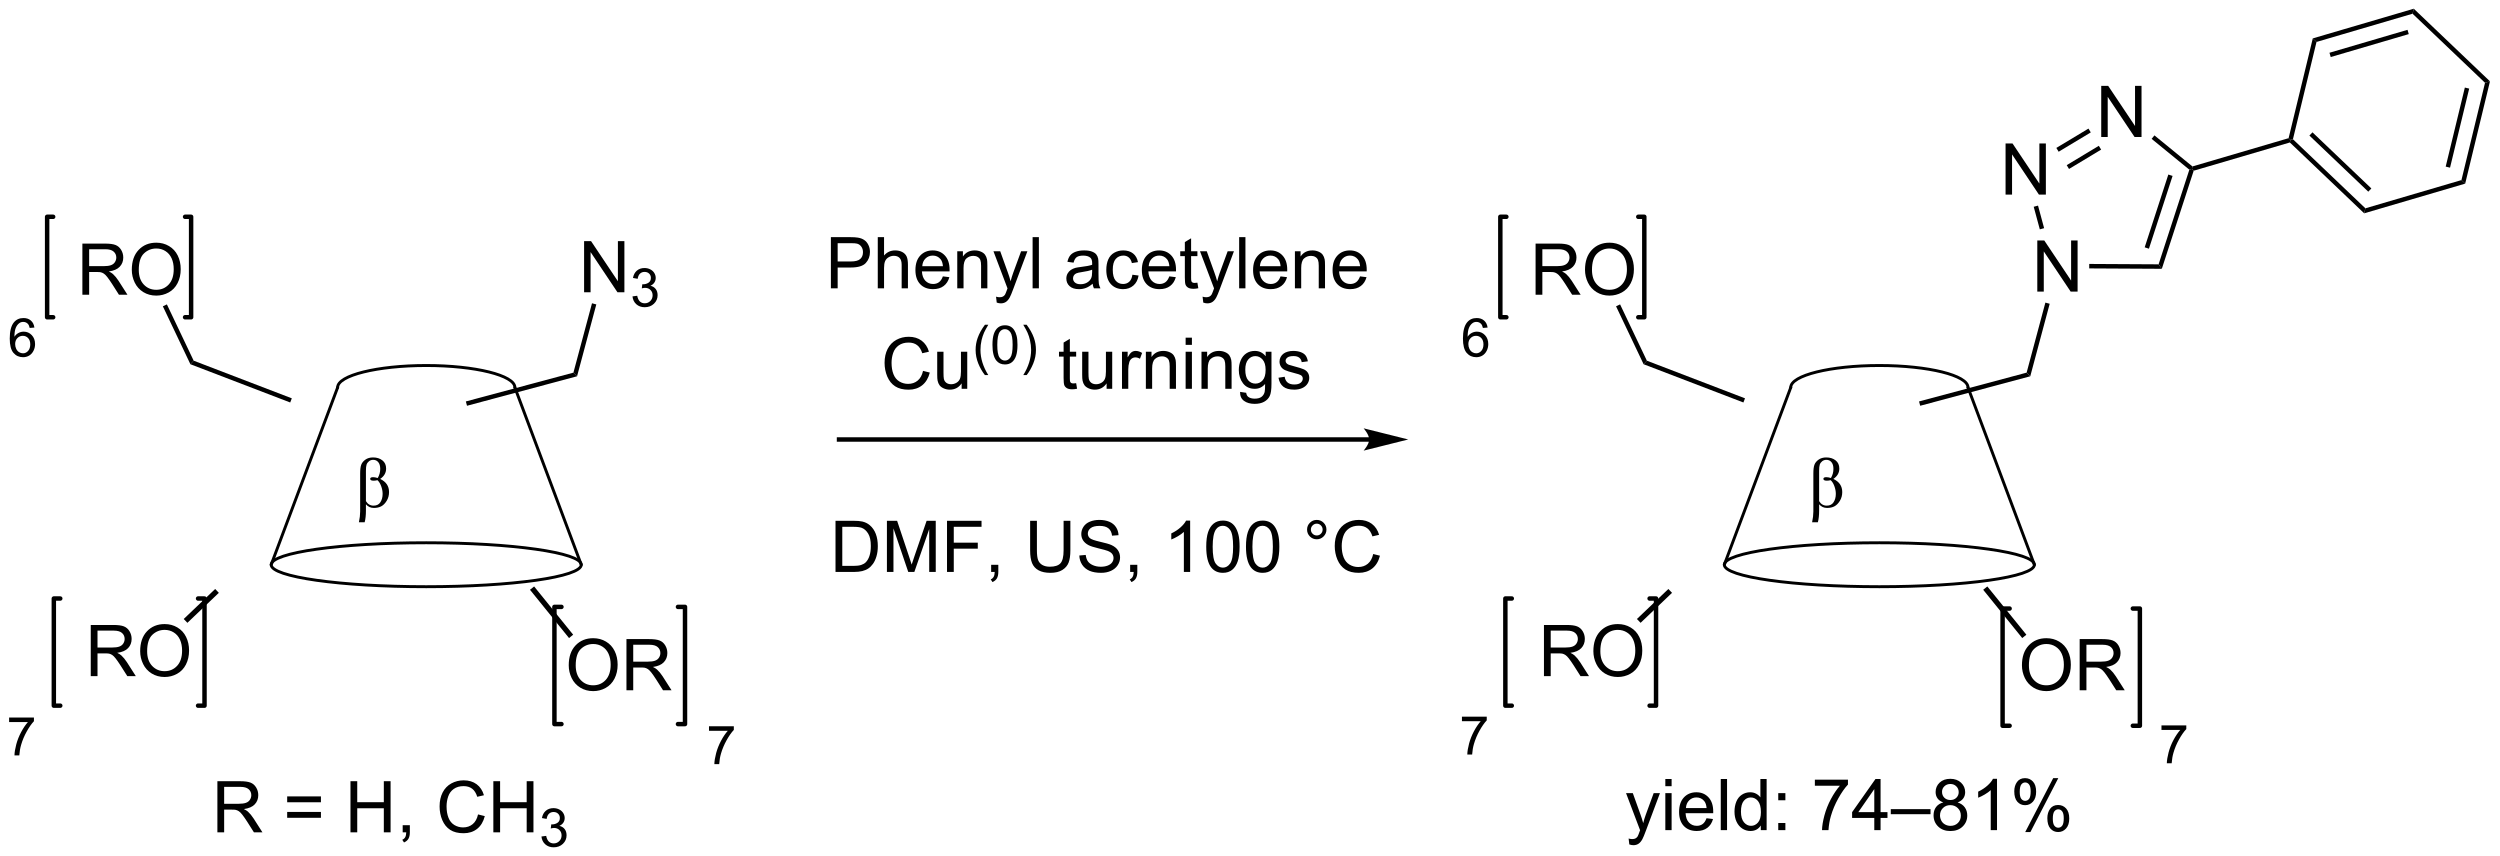 <?xml version="1.0" encoding="UTF-8"?>
<!DOCTYPE svg PUBLIC '-//W3C//DTD SVG 1.0//EN'
          'http://www.w3.org/TR/2001/REC-SVG-20010904/DTD/svg10.dtd'>
<svg stroke-dasharray="none" shape-rendering="auto" xmlns="http://www.w3.org/2000/svg" font-family="'Dialog'" text-rendering="auto" width="768" fill-opacity="1" color-interpolation="auto" color-rendering="auto" preserveAspectRatio="xMidYMid meet" font-size="12px" viewBox="0 0 768 263" fill="black" xmlns:xlink="http://www.w3.org/1999/xlink" stroke="black" image-rendering="auto" stroke-miterlimit="10" stroke-linecap="square" stroke-linejoin="miter" font-style="normal" stroke-width="1" height="263" stroke-dashoffset="0" font-weight="normal" stroke-opacity="1"
><!--Generated by the Batik Graphics2D SVG Generator--><defs id="genericDefs"
  /><g
  ><defs id="defs1"
    ><clipPath clipPathUnits="userSpaceOnUse" id="clipPath1"
      ><path d="M0.939 0.65 L288.774 0.65 L288.774 99.255 L0.939 99.255 L0.939 0.65 Z"
      /></clipPath
      ><clipPath clipPathUnits="userSpaceOnUse" id="clipPath2"
      ><path d="M122.117 161.657 L122.117 257.52 L401.948 257.52 L401.948 161.657 Z"
      /></clipPath
      ><clipPath clipPathUnits="userSpaceOnUse" id="clipPath3"
      ><path d="M17658.092 20022.684 L31945.578 19815.619 L31341.137 -21890.785 L17053.652 -21683.719 Z"
      /></clipPath
      ><clipPath clipPathUnits="userSpaceOnUse" id="clipPath4"
      ><path d="M23968.789 16192.51 L27871.213 16192.51 L27871.213 10784.306 L23968.789 10784.306 L23968.789 16192.51 Z"
      /></clipPath
      ><clipPath clipPathUnits="userSpaceOnUse" id="clipPath5"
      ><path d="M122.113 161.653 L122.113 257.515 L401.945 257.515 L401.945 161.653 Z"
      /></clipPath
      ><clipPath clipPathUnits="userSpaceOnUse" id="clipPath6"
      ><path d="M18009.625 44278.461 L32297.111 44071.395 L31692.67 2364.992 L17405.185 2572.057 Z"
      /></clipPath
      ><clipPath clipPathUnits="userSpaceOnUse" id="clipPath7"
      ><path d="M23968.789 16192.51 L27871.213 16192.511 L27871.213 10784.305 L23968.789 10784.305 L23968.789 16192.51 Z"
      /></clipPath
    ></defs
    ><g transform="scale(2.667,2.667) translate(-0.939,-0.65) matrix(1.029,0,0,1.029,-124.67,-165.63)"
    ><path d="M215.078 193.867 L215.078 188.14 L217.24 188.14 Q217.81 188.14 218.11 188.195 Q218.532 188.265 218.815 188.463 Q219.102 188.659 219.276 189.015 Q219.451 189.37 219.451 189.797 Q219.451 190.526 218.985 191.034 Q218.521 191.539 217.305 191.539 L215.836 191.539 L215.836 193.867 L215.078 193.867 ZM215.836 190.862 L217.318 190.862 Q218.052 190.862 218.36 190.588 Q218.67 190.315 218.67 189.82 Q218.67 189.461 218.487 189.206 Q218.305 188.948 218.008 188.867 Q217.818 188.815 217.302 188.815 L215.836 188.815 L215.836 190.862 ZM220.326 193.867 L220.326 188.14 L221.029 188.14 L221.029 190.195 Q221.521 189.625 222.271 189.625 Q222.732 189.625 223.071 189.807 Q223.412 189.987 223.558 190.307 Q223.703 190.627 223.703 191.237 L223.703 193.867 L223 193.867 L223 191.237 Q223 190.711 222.771 190.471 Q222.545 190.229 222.125 190.229 Q221.813 190.229 221.537 190.393 Q221.263 190.554 221.146 190.833 Q221.029 191.109 221.029 191.596 L221.029 193.867 L220.326 193.867 ZM227.614 192.531 L228.34 192.62 Q228.168 193.258 227.702 193.609 Q227.239 193.961 226.517 193.961 Q225.606 193.961 225.072 193.401 Q224.541 192.838 224.541 191.828 Q224.541 190.781 225.08 190.203 Q225.619 189.625 226.478 189.625 Q227.309 189.625 227.835 190.192 Q228.364 190.758 228.364 191.784 Q228.364 191.846 228.361 191.971 L225.267 191.971 Q225.306 192.656 225.653 193.021 Q226.002 193.383 226.52 193.383 Q226.908 193.383 227.181 193.179 Q227.455 192.976 227.614 192.531 ZM225.306 191.393 L227.621 191.393 Q227.575 190.87 227.356 190.609 Q227.02 190.203 226.486 190.203 Q226.002 190.203 225.671 190.529 Q225.34 190.851 225.306 191.393 ZM229.224 193.867 L229.224 189.719 L229.857 189.719 L229.857 190.307 Q230.313 189.625 231.177 189.625 Q231.552 189.625 231.865 189.76 Q232.18 189.893 232.336 190.112 Q232.493 190.331 232.555 190.633 Q232.594 190.828 232.594 191.315 L232.594 193.867 L231.891 193.867 L231.891 191.344 Q231.891 190.914 231.808 190.7 Q231.727 190.487 231.519 190.362 Q231.31 190.234 231.029 190.234 Q230.578 190.234 230.253 190.521 Q229.927 190.804 229.927 191.601 L229.927 193.867 L229.224 193.867 ZM233.642 195.466 L233.564 194.804 Q233.793 194.867 233.965 194.867 Q234.2 194.867 234.34 194.789 Q234.481 194.711 234.572 194.57 Q234.637 194.466 234.786 194.047 Q234.806 193.989 234.848 193.875 L233.275 189.719 L234.033 189.719 L234.895 192.12 Q235.064 192.578 235.197 193.081 Q235.317 192.596 235.486 192.135 L236.371 189.719 L237.075 189.719 L235.496 193.937 Q235.244 194.622 235.103 194.88 Q234.916 195.226 234.673 195.388 Q234.431 195.552 234.095 195.552 Q233.892 195.552 233.642 195.466 ZM237.658 193.867 L237.658 188.14 L238.361 188.14 L238.361 193.867 L237.658 193.867 ZM244.379 193.354 Q243.989 193.687 243.627 193.825 Q243.267 193.961 242.853 193.961 Q242.168 193.961 241.801 193.627 Q241.434 193.292 241.434 192.773 Q241.434 192.469 241.572 192.216 Q241.713 191.963 241.937 191.812 Q242.161 191.659 242.442 191.581 Q242.65 191.526 243.067 191.476 Q243.918 191.375 244.322 191.234 Q244.325 191.088 244.325 191.049 Q244.325 190.62 244.127 190.445 Q243.856 190.206 243.325 190.206 Q242.83 190.206 242.593 190.38 Q242.356 190.554 242.244 190.995 L241.556 190.901 Q241.65 190.461 241.864 190.19 Q242.08 189.917 242.486 189.771 Q242.892 189.625 243.426 189.625 Q243.957 189.625 244.288 189.75 Q244.621 189.875 244.778 190.065 Q244.934 190.252 244.996 190.542 Q245.033 190.721 245.033 191.19 L245.033 192.127 Q245.033 193.109 245.077 193.37 Q245.121 193.627 245.254 193.867 L244.52 193.867 Q244.411 193.648 244.379 193.354 ZM244.322 191.784 Q243.939 191.94 243.173 192.049 Q242.739 192.112 242.559 192.19 Q242.379 192.268 242.28 192.419 Q242.184 192.57 242.184 192.752 Q242.184 193.034 242.398 193.221 Q242.611 193.409 243.02 193.409 Q243.426 193.409 243.741 193.232 Q244.059 193.054 244.207 192.745 Q244.322 192.508 244.322 192.042 L244.322 191.784 ZM248.828 192.346 L249.521 192.437 Q249.407 193.151 248.94 193.557 Q248.474 193.961 247.795 193.961 Q246.943 193.961 246.425 193.404 Q245.907 192.846 245.907 191.807 Q245.907 191.135 246.128 190.633 Q246.352 190.127 246.808 189.877 Q247.263 189.625 247.797 189.625 Q248.474 189.625 248.904 189.966 Q249.334 190.307 249.453 190.937 L248.771 191.042 Q248.672 190.625 248.425 190.414 Q248.177 190.203 247.826 190.203 Q247.295 190.203 246.961 190.583 Q246.631 190.963 246.631 191.789 Q246.631 192.625 246.951 193.005 Q247.271 193.383 247.787 193.383 Q248.201 193.383 248.477 193.13 Q248.756 192.875 248.828 192.346 ZM252.961 192.531 L253.688 192.62 Q253.516 193.258 253.05 193.609 Q252.586 193.961 251.865 193.961 Q250.953 193.961 250.42 193.401 Q249.888 192.838 249.888 191.828 Q249.888 190.781 250.427 190.203 Q250.966 189.625 251.826 189.625 Q252.657 189.625 253.183 190.192 Q253.711 190.758 253.711 191.784 Q253.711 191.846 253.709 191.971 L250.615 191.971 Q250.654 192.656 251 193.021 Q251.349 193.383 251.868 193.383 Q252.256 193.383 252.529 193.179 Q252.802 192.976 252.961 192.531 ZM250.654 191.393 L252.969 191.393 Q252.922 190.87 252.703 190.609 Q252.368 190.203 251.834 190.203 Q251.349 190.203 251.019 190.529 Q250.688 190.851 250.654 191.393 ZM256.106 193.237 L256.207 193.859 Q255.911 193.922 255.676 193.922 Q255.293 193.922 255.082 193.802 Q254.871 193.679 254.786 193.482 Q254.7 193.284 254.7 192.651 L254.7 190.265 L254.184 190.265 L254.184 189.719 L254.7 189.719 L254.7 188.69 L255.4 188.268 L255.4 189.719 L256.106 189.719 L256.106 190.265 L255.4 190.265 L255.4 192.69 Q255.4 192.992 255.437 193.078 Q255.473 193.164 255.556 193.216 Q255.642 193.265 255.798 193.265 Q255.916 193.265 256.106 193.237 ZM256.763 195.466 L256.685 194.804 Q256.914 194.867 257.086 194.867 Q257.321 194.867 257.461 194.789 Q257.602 194.711 257.693 194.57 Q257.758 194.466 257.907 194.047 Q257.928 193.989 257.969 193.875 L256.396 189.719 L257.154 189.719 L258.016 192.12 Q258.185 192.578 258.318 193.081 Q258.438 192.596 258.607 192.135 L259.493 189.719 L260.196 189.719 L258.618 193.937 Q258.365 194.622 258.224 194.88 Q258.037 195.226 257.795 195.388 Q257.553 195.552 257.216 195.552 Q257.013 195.552 256.763 195.466 ZM260.779 193.867 L260.779 188.14 L261.482 188.14 L261.482 193.867 L260.779 193.867 ZM265.411 192.531 L266.137 192.62 Q265.965 193.258 265.499 193.609 Q265.036 193.961 264.314 193.961 Q263.403 193.961 262.869 193.401 Q262.338 192.838 262.338 191.828 Q262.338 190.781 262.877 190.203 Q263.416 189.625 264.275 189.625 Q265.106 189.625 265.632 190.192 Q266.161 190.758 266.161 191.784 Q266.161 191.846 266.158 191.971 L263.064 191.971 Q263.103 192.656 263.45 193.021 Q263.799 193.383 264.317 193.383 Q264.705 193.383 264.978 193.179 Q265.252 192.976 265.411 192.531 ZM263.103 191.393 L265.418 191.393 Q265.372 190.87 265.153 190.609 Q264.817 190.203 264.283 190.203 Q263.799 190.203 263.468 190.529 Q263.137 190.851 263.103 191.393 ZM267.021 193.867 L267.021 189.719 L267.654 189.719 L267.654 190.307 Q268.11 189.625 268.974 189.625 Q269.349 189.625 269.662 189.76 Q269.977 189.893 270.133 190.112 Q270.289 190.331 270.352 190.633 Q270.391 190.828 270.391 191.315 L270.391 193.867 L269.688 193.867 L269.688 191.344 Q269.688 190.914 269.604 190.7 Q269.524 190.487 269.315 190.362 Q269.107 190.234 268.826 190.234 Q268.375 190.234 268.05 190.521 Q267.724 190.804 267.724 191.601 L267.724 193.867 L267.021 193.867 ZM274.309 192.531 L275.036 192.62 Q274.864 193.258 274.397 193.609 Q273.934 193.961 273.213 193.961 Q272.301 193.961 271.767 193.401 Q271.236 192.838 271.236 191.828 Q271.236 190.781 271.775 190.203 Q272.314 189.625 273.174 189.625 Q274.004 189.625 274.53 190.192 Q275.059 190.758 275.059 191.784 Q275.059 191.846 275.056 191.971 L271.963 191.971 Q272.002 192.656 272.348 193.021 Q272.697 193.383 273.215 193.383 Q273.603 193.383 273.877 193.179 Q274.15 192.976 274.309 192.531 ZM272.002 191.393 L274.317 191.393 Q274.27 190.87 274.051 190.609 Q273.715 190.203 273.181 190.203 Q272.697 190.203 272.366 190.529 Q272.036 190.851 272.002 191.393 Z" stroke="none" clip-path="url(#clipPath2)"
    /></g
    ><g transform="scale(2.667,2.667) translate(-0.939,-0.65) matrix(1.029,0,0,1.029,-124.67,-165.63)"
    ><path d="M225.392 203.109 L226.15 203.299 Q225.913 204.234 225.293 204.726 Q224.674 205.216 223.78 205.216 Q222.853 205.216 222.273 204.838 Q221.695 204.461 221.39 203.747 Q221.088 203.031 221.088 202.211 Q221.088 201.315 221.429 200.651 Q221.773 199.984 222.403 199.638 Q223.033 199.292 223.791 199.292 Q224.65 199.292 225.236 199.729 Q225.822 200.167 226.054 200.961 L225.306 201.135 Q225.109 200.51 224.728 200.226 Q224.351 199.94 223.775 199.94 Q223.116 199.94 222.671 200.258 Q222.228 200.573 222.049 201.107 Q221.869 201.64 221.869 202.206 Q221.869 202.937 222.083 203.482 Q222.296 204.026 222.744 204.297 Q223.195 204.565 223.718 204.565 Q224.353 204.565 224.793 204.198 Q225.236 203.831 225.392 203.109 ZM229.714 205.117 L229.714 204.508 Q229.23 205.211 228.396 205.211 Q228.029 205.211 227.711 205.07 Q227.394 204.929 227.238 204.716 Q227.084 204.502 227.021 204.195 Q226.98 203.987 226.98 203.539 L226.98 200.969 L227.683 200.969 L227.683 203.268 Q227.683 203.82 227.725 204.01 Q227.792 204.289 228.006 204.448 Q228.222 204.604 228.537 204.604 Q228.855 204.604 229.131 204.442 Q229.409 204.281 229.524 204.002 Q229.638 203.721 229.638 203.19 L229.638 200.969 L230.342 200.969 L230.342 205.117 L229.714 205.117 Z" stroke="none" clip-path="url(#clipPath2)"
    /></g
    ><g transform="scale(2.667,2.667) translate(-0.939,-0.65) matrix(1.029,0,0,1.029,-124.67,-165.63)"
    ><path d="M232.32 203.581 Q231.883 203.03 231.58 202.292 Q231.279 201.551 231.279 200.76 Q231.279 200.063 231.506 199.424 Q231.769 198.684 232.32 197.948 L232.697 197.948 Q232.344 198.557 232.228 198.819 Q232.051 199.223 231.947 199.663 Q231.822 200.21 231.822 200.764 Q231.822 202.173 232.697 203.581 L232.32 203.581 ZM233.164 200.198 Q233.164 199.436 233.32 198.973 Q233.476 198.508 233.785 198.256 Q234.096 198.005 234.564 198.005 Q234.91 198.005 235.17 198.143 Q235.431 198.282 235.601 198.546 Q235.771 198.807 235.867 199.184 Q235.965 199.559 235.965 200.198 Q235.965 200.954 235.809 201.419 Q235.654 201.883 235.344 202.137 Q235.035 202.391 234.564 202.391 Q233.943 202.391 233.588 201.944 Q233.164 201.409 233.164 200.198 ZM233.705 200.198 Q233.705 201.256 233.953 201.606 Q234.201 201.956 234.564 201.956 Q234.928 201.956 235.174 201.604 Q235.422 201.252 235.422 200.198 Q235.422 199.137 235.174 198.79 Q234.928 198.44 234.559 198.44 Q234.195 198.44 233.978 198.749 Q233.705 199.141 233.705 200.198 ZM236.993 203.581 L236.614 203.581 Q237.491 202.173 237.491 200.764 Q237.491 200.214 237.364 199.671 Q237.264 199.231 237.087 198.827 Q236.972 198.563 236.614 197.948 L236.993 197.948 Q237.544 198.684 237.808 199.424 Q238.032 200.063 238.032 200.76 Q238.032 201.551 237.729 202.292 Q237.427 203.03 236.993 203.581 Z" stroke="none" clip-path="url(#clipPath2)"
    /></g
    ><g transform="scale(2.667,2.667) translate(-0.939,-0.65) matrix(1.029,0,0,1.029,-124.67,-165.63)"
    ><path d="M242.534 204.487 L242.636 205.109 Q242.339 205.172 242.104 205.172 Q241.722 205.172 241.511 205.052 Q241.3 204.929 241.214 204.732 Q241.128 204.534 241.128 203.901 L241.128 201.515 L240.612 201.515 L240.612 200.969 L241.128 200.969 L241.128 199.94 L241.828 199.518 L241.828 200.969 L242.534 200.969 L242.534 201.515 L241.828 201.515 L241.828 203.94 Q241.828 204.242 241.865 204.328 Q241.901 204.414 241.985 204.466 Q242.071 204.515 242.227 204.515 Q242.344 204.515 242.534 204.487 ZM245.942 205.117 L245.942 204.508 Q245.457 205.211 244.624 205.211 Q244.257 205.211 243.939 205.07 Q243.621 204.929 243.465 204.716 Q243.311 204.502 243.249 204.195 Q243.207 203.987 243.207 203.539 L243.207 200.969 L243.91 200.969 L243.91 203.268 Q243.91 203.82 243.952 204.01 Q244.02 204.289 244.233 204.448 Q244.449 204.604 244.764 204.604 Q245.082 204.604 245.358 204.442 Q245.637 204.281 245.751 204.002 Q245.866 203.721 245.866 203.19 L245.866 200.969 L246.569 200.969 L246.569 205.117 L245.942 205.117 ZM247.664 205.117 L247.664 200.969 L248.297 200.969 L248.297 201.596 Q248.539 201.156 248.742 201.015 Q248.948 200.875 249.196 200.875 Q249.55 200.875 249.917 201.101 L249.675 201.752 Q249.417 201.601 249.159 201.601 Q248.93 201.601 248.745 201.739 Q248.563 201.877 248.485 202.125 Q248.367 202.5 248.367 202.945 L248.367 205.117 L247.664 205.117 ZM250.336 205.117 L250.336 200.969 L250.969 200.969 L250.969 201.557 Q251.425 200.875 252.289 200.875 Q252.664 200.875 252.977 201.01 Q253.292 201.143 253.448 201.362 Q253.604 201.581 253.667 201.883 Q253.706 202.078 253.706 202.565 L253.706 205.117 L253.003 205.117 L253.003 202.594 Q253.003 202.164 252.919 201.95 Q252.839 201.737 252.63 201.612 Q252.422 201.484 252.141 201.484 Q251.69 201.484 251.365 201.771 Q251.039 202.054 251.039 202.851 L251.039 205.117 L250.336 205.117 ZM254.788 200.198 L254.788 199.39 L255.491 199.39 L255.491 200.198 L254.788 200.198 ZM254.788 205.117 L254.788 200.969 L255.491 200.969 L255.491 205.117 L254.788 205.117 ZM256.563 205.117 L256.563 200.969 L257.195 200.969 L257.195 201.557 Q257.651 200.875 258.516 200.875 Q258.891 200.875 259.203 201.01 Q259.518 201.143 259.675 201.362 Q259.831 201.581 259.893 201.883 Q259.933 202.078 259.933 202.565 L259.933 205.117 L259.229 205.117 L259.229 202.594 Q259.229 202.164 259.146 201.95 Q259.065 201.737 258.857 201.612 Q258.649 201.484 258.367 201.484 Q257.917 201.484 257.591 201.771 Q257.266 202.054 257.266 202.851 L257.266 205.117 L256.563 205.117 ZM260.882 205.461 L261.567 205.562 Q261.608 205.88 261.804 206.023 Q262.067 206.219 262.52 206.219 Q263.007 206.219 263.272 206.023 Q263.538 205.828 263.632 205.476 Q263.686 205.263 263.684 204.573 Q263.223 205.117 262.535 205.117 Q261.679 205.117 261.21 204.5 Q260.741 203.883 260.741 203.018 Q260.741 202.424 260.955 201.924 Q261.171 201.422 261.58 201.148 Q261.988 200.875 262.538 200.875 Q263.272 200.875 263.749 201.469 L263.749 200.969 L264.397 200.969 L264.397 204.554 Q264.397 205.523 264.199 205.927 Q264.004 206.333 263.574 206.567 Q263.147 206.802 262.522 206.802 Q261.78 206.802 261.322 206.466 Q260.866 206.133 260.882 205.461 ZM261.465 202.969 Q261.465 203.784 261.788 204.159 Q262.113 204.534 262.601 204.534 Q263.085 204.534 263.413 204.161 Q263.741 203.789 263.741 202.992 Q263.741 202.229 263.403 201.844 Q263.067 201.456 262.59 201.456 Q262.121 201.456 261.793 201.838 Q261.465 202.219 261.465 202.969 ZM265.18 203.877 L265.875 203.768 Q265.933 204.187 266.201 204.411 Q266.469 204.633 266.948 204.633 Q267.433 204.633 267.667 204.435 Q267.901 204.237 267.901 203.971 Q267.901 203.734 267.695 203.596 Q267.55 203.502 266.977 203.359 Q266.203 203.164 265.904 203.021 Q265.604 202.877 265.451 202.627 Q265.297 202.375 265.297 202.07 Q265.297 201.792 265.422 201.557 Q265.55 201.32 265.768 201.164 Q265.933 201.042 266.216 200.958 Q266.5 200.875 266.823 200.875 Q267.313 200.875 267.68 201.015 Q268.05 201.156 268.224 201.396 Q268.401 201.635 268.469 202.039 L267.781 202.133 Q267.735 201.812 267.508 201.633 Q267.284 201.453 266.875 201.453 Q266.391 201.453 266.183 201.614 Q265.977 201.773 265.977 201.987 Q265.977 202.125 266.063 202.234 Q266.149 202.346 266.331 202.422 Q266.438 202.461 266.953 202.601 Q267.698 202.799 267.992 202.927 Q268.289 203.054 268.456 203.297 Q268.625 203.539 268.625 203.898 Q268.625 204.25 268.42 204.56 Q268.214 204.87 267.826 205.042 Q267.44 205.211 266.953 205.211 Q266.143 205.211 265.719 204.875 Q265.297 204.539 265.18 203.877 Z" stroke="none" clip-path="url(#clipPath2)"
    /></g
    ><g transform="scale(2.667,2.667) translate(-0.939,-0.65) matrix(1.029,0,0,1.029,-124.67,-165.63)"
    ><path d="M215.596 225.617 L215.596 219.89 L217.57 219.89 Q218.237 219.89 218.588 219.971 Q219.081 220.086 219.429 220.383 Q219.882 220.765 220.107 221.362 Q220.331 221.956 220.331 222.721 Q220.331 223.375 220.177 223.88 Q220.026 224.383 219.786 224.713 Q219.549 225.042 219.265 225.232 Q218.984 225.422 218.583 225.521 Q218.182 225.617 217.664 225.617 L215.596 225.617 ZM216.354 224.94 L217.578 224.94 Q218.143 224.94 218.466 224.836 Q218.789 224.729 218.979 224.539 Q219.25 224.268 219.398 223.815 Q219.549 223.359 219.549 222.711 Q219.549 221.812 219.255 221.331 Q218.961 220.846 218.539 220.682 Q218.234 220.565 217.557 220.565 L216.354 220.565 L216.354 224.94 ZM221.35 225.617 L221.35 219.89 L222.491 219.89 L223.847 223.945 Q224.035 224.51 224.121 224.792 Q224.217 224.479 224.425 223.875 L225.795 219.89 L226.816 219.89 L226.816 225.617 L226.084 225.617 L226.084 220.823 L224.42 225.617 L223.738 225.617 L222.082 220.742 L222.082 225.617 L221.35 225.617 ZM228.077 225.617 L228.077 219.89 L231.941 219.89 L231.941 220.565 L228.834 220.565 L228.834 222.338 L231.522 222.338 L231.522 223.015 L228.834 223.015 L228.834 225.617 L228.077 225.617 ZM233.018 225.617 L233.018 224.815 L233.82 224.815 L233.82 225.617 Q233.82 226.06 233.664 226.331 Q233.507 226.601 233.166 226.75 L232.971 226.45 Q233.195 226.351 233.299 226.161 Q233.406 225.974 233.416 225.617 L233.018 225.617 ZM241.127 219.89 L241.885 219.89 L241.885 223.198 Q241.885 224.062 241.69 224.57 Q241.494 225.078 240.984 225.398 Q240.476 225.716 239.648 225.716 Q238.844 225.716 238.331 225.437 Q237.82 225.159 237.601 224.635 Q237.382 224.109 237.382 223.198 L237.382 219.89 L238.14 219.89 L238.14 223.195 Q238.14 223.94 238.278 224.294 Q238.416 224.648 238.755 224.841 Q239.094 225.031 239.581 225.031 Q240.416 225.031 240.771 224.654 Q241.127 224.273 241.127 223.195 L241.127 219.89 ZM242.889 223.776 L243.605 223.713 Q243.655 224.143 243.84 224.419 Q244.027 224.695 244.418 224.864 Q244.808 225.034 245.295 225.034 Q245.73 225.034 246.061 224.906 Q246.394 224.776 246.556 224.552 Q246.717 224.328 246.717 224.062 Q246.717 223.792 246.561 223.591 Q246.405 223.39 246.045 223.252 Q245.816 223.164 245.027 222.974 Q244.238 222.784 243.92 222.617 Q243.511 222.401 243.308 222.083 Q243.108 221.765 243.108 221.37 Q243.108 220.937 243.353 220.56 Q243.6 220.182 244.071 219.987 Q244.545 219.792 245.123 219.792 Q245.761 219.792 246.246 219.997 Q246.733 220.203 246.993 220.601 Q247.256 221 247.277 221.502 L246.55 221.557 Q246.491 221.015 246.152 220.739 Q245.816 220.461 245.155 220.461 Q244.467 220.461 244.152 220.713 Q243.84 220.963 243.84 221.32 Q243.84 221.627 244.061 221.828 Q244.28 222.026 245.204 222.237 Q246.129 222.445 246.472 222.601 Q246.972 222.831 247.209 223.185 Q247.449 223.539 247.449 224 Q247.449 224.456 247.186 224.862 Q246.925 225.265 246.433 225.492 Q245.944 225.716 245.332 225.716 Q244.553 225.716 244.027 225.489 Q243.504 225.26 243.204 224.807 Q242.905 224.351 242.889 223.776 ZM248.577 225.617 L248.577 224.815 L249.379 224.815 L249.379 225.617 Q249.379 226.06 249.222 226.331 Q249.066 226.601 248.725 226.75 L248.53 226.45 Q248.754 226.351 248.858 226.161 Q248.965 225.974 248.975 225.617 L248.577 225.617 ZM255.293 225.617 L254.59 225.617 L254.59 221.135 Q254.334 221.377 253.923 221.62 Q253.511 221.862 253.183 221.984 L253.183 221.304 Q253.772 221.026 254.212 220.633 Q254.655 220.237 254.84 219.867 L255.293 219.867 L255.293 225.617 ZM257.094 222.792 Q257.094 221.776 257.302 221.159 Q257.51 220.539 257.922 220.203 Q258.336 219.867 258.961 219.867 Q259.422 219.867 259.768 220.052 Q260.117 220.237 260.344 220.588 Q260.57 220.937 260.698 221.44 Q260.828 221.94 260.828 222.792 Q260.828 223.799 260.62 224.419 Q260.414 225.039 260 225.377 Q259.588 225.716 258.961 225.716 Q258.132 225.716 257.659 225.12 Q257.094 224.406 257.094 222.792 ZM257.815 222.792 Q257.815 224.203 258.146 224.669 Q258.476 225.135 258.961 225.135 Q259.445 225.135 259.773 224.667 Q260.104 224.198 260.104 222.792 Q260.104 221.377 259.773 220.914 Q259.445 220.448 258.953 220.448 Q258.469 220.448 258.179 220.859 Q257.815 221.383 257.815 222.792 ZM261.543 222.792 Q261.543 221.776 261.751 221.159 Q261.959 220.539 262.371 220.203 Q262.785 219.867 263.41 219.867 Q263.871 219.867 264.217 220.052 Q264.566 220.237 264.793 220.588 Q265.019 220.937 265.147 221.44 Q265.277 221.94 265.277 222.792 Q265.277 223.799 265.069 224.419 Q264.863 225.039 264.449 225.377 Q264.038 225.716 263.41 225.716 Q262.582 225.716 262.108 225.12 Q261.543 224.406 261.543 222.792 ZM262.264 222.792 Q262.264 224.203 262.595 224.669 Q262.925 225.135 263.41 225.135 Q263.894 225.135 264.222 224.667 Q264.553 224.198 264.553 222.792 Q264.553 221.377 264.222 220.914 Q263.894 220.448 263.402 220.448 Q262.918 220.448 262.629 220.859 Q262.264 221.383 262.264 222.792 ZM268.381 220.875 Q268.381 220.424 268.699 220.109 Q269.019 219.792 269.465 219.792 Q269.918 219.792 270.233 220.109 Q270.55 220.424 270.55 220.875 Q270.55 221.323 270.23 221.643 Q269.913 221.961 269.465 221.961 Q269.019 221.961 268.699 221.646 Q268.381 221.328 268.381 220.875 ZM268.808 220.875 Q268.808 221.148 269.001 221.341 Q269.194 221.534 269.467 221.534 Q269.738 221.534 269.931 221.341 Q270.123 221.148 270.123 220.875 Q270.123 220.601 269.931 220.409 Q269.738 220.213 269.467 220.213 Q269.194 220.213 269.001 220.409 Q268.808 220.601 268.808 220.875 ZM275.784 223.609 L276.541 223.799 Q276.304 224.734 275.685 225.226 Q275.065 225.716 274.172 225.716 Q273.245 225.716 272.664 225.338 Q272.086 224.961 271.781 224.247 Q271.479 223.531 271.479 222.711 Q271.479 221.815 271.82 221.151 Q272.164 220.484 272.794 220.138 Q273.424 219.792 274.182 219.792 Q275.041 219.792 275.627 220.229 Q276.213 220.667 276.445 221.461 L275.698 221.635 Q275.5 221.01 275.12 220.726 Q274.742 220.44 274.166 220.44 Q273.507 220.44 273.062 220.758 Q272.62 221.073 272.44 221.607 Q272.26 222.14 272.26 222.706 Q272.26 223.437 272.474 223.982 Q272.687 224.526 273.135 224.797 Q273.586 225.065 274.109 225.065 Q274.745 225.065 275.185 224.698 Q275.627 224.331 275.784 223.609 Z" stroke="none" clip-path="url(#clipPath2)"
    /></g
    ><g transform="scale(2.667,2.667) translate(-0.939,-0.65) matrix(1.029,0,0,1.029,-124.67,-165.63)"
    ><path d="M123.089 242.422 L123.089 241.914 L125.868 241.914 L125.868 242.324 Q125.458 242.762 125.056 243.486 Q124.653 244.209 124.433 244.972 Q124.275 245.512 124.231 246.154 L123.689 246.154 Q123.698 245.646 123.888 244.929 Q124.079 244.211 124.435 243.545 Q124.79 242.879 125.192 242.422 L123.089 242.422 Z" stroke="none" clip-path="url(#clipPath2)"
    /></g
    ><g transform="scale(2.667,2.667) translate(-0.939,-0.65) matrix(1.029,0,0,1.029,-124.67,-165.63)"
    ><path d="M201.433 243.398 L201.433 242.89 L204.213 242.89 L204.213 243.3 Q203.803 243.738 203.4 244.463 Q202.998 245.185 202.777 245.949 Q202.619 246.488 202.576 247.131 L202.033 247.131 Q202.043 246.623 202.232 245.906 Q202.424 245.187 202.779 244.521 Q203.135 243.855 203.537 243.398 L201.433 243.398 Z" stroke="none" clip-path="url(#clipPath2)"
    /></g
    ><g stroke-width="50" transform="matrix(-0,0.018,-0.018,-0,373.126,-319.57)" stroke-linejoin="round" stroke-linecap="round"
    ><path fill="none" d="M27392 10809 C27185 10809 27017 11994 27017 13455 C27017 14916 27185 16101 27392 16101 C27600 16101 27767 14916 27767 13455 C27767 11994 27600 10809 27392 10809" clip-path="url(#clipPath4)"
    /></g
    ><g stroke-width="50" transform="matrix(-0,0.018,-0.018,-0,373.126,-319.57)" stroke-linejoin="round" stroke-linecap="round"
    ><path fill="none" d="M24367 11942 C24160 11942 23992 12620 23992 13455 C23992 14290 24160 14967 24367 14967" clip-path="url(#clipPath4)"
    /></g
    ><g stroke-width="50" transform="matrix(-0,0.018,-0.018,-0,373.126,-319.57)" stroke-linejoin="round" stroke-linecap="round"
    ><path fill="none" d="M24367 11942 L27392 10809" clip-path="url(#clipPath4)"
    /></g
    ><g stroke-width="50" transform="matrix(-0,0.018,-0.018,-0,373.126,-319.57)" stroke-linejoin="round" stroke-linecap="round"
    ><path fill="none" d="M24367 14967 L27392 16101" clip-path="url(#clipPath4)"
    /></g
    ><g transform="matrix(2.743,0,0,2.743,-334.949,-443.403)"
    ><path d="M185.806 236.162 Q185.806 234.735 186.571 233.93 Q187.337 233.123 188.548 233.123 Q189.339 233.123 189.975 233.503 Q190.613 233.881 190.946 234.558 Q191.282 235.235 191.282 236.094 Q191.282 236.966 190.931 237.654 Q190.579 238.341 189.933 238.696 Q189.29 239.05 188.543 239.05 Q187.735 239.05 187.097 238.659 Q186.462 238.266 186.134 237.591 Q185.806 236.914 185.806 236.162 ZM186.587 236.172 Q186.587 237.209 187.142 237.805 Q187.699 238.399 188.54 238.399 Q189.394 238.399 189.946 237.797 Q190.501 237.196 190.501 236.091 Q190.501 235.391 190.264 234.87 Q190.027 234.349 189.571 234.063 Q189.118 233.774 188.55 233.774 Q187.746 233.774 187.165 234.328 Q186.587 234.881 186.587 236.172 ZM192.27 238.951 L192.27 233.224 L194.81 233.224 Q195.575 233.224 195.974 233.378 Q196.372 233.532 196.609 233.922 Q196.849 234.313 196.849 234.787 Q196.849 235.396 196.453 235.815 Q196.06 236.232 195.234 236.344 Q195.536 236.49 195.692 236.631 Q196.023 236.935 196.32 237.391 L197.317 238.951 L196.364 238.951 L195.606 237.758 Q195.273 237.243 195.057 236.969 Q194.843 236.696 194.674 236.586 Q194.505 236.477 194.328 236.435 Q194.2 236.407 193.906 236.407 L193.028 236.407 L193.028 238.951 L192.27 238.951 ZM193.028 235.75 L194.656 235.75 Q195.177 235.75 195.468 235.644 Q195.763 235.537 195.914 235.3 Q196.067 235.063 196.067 234.787 Q196.067 234.381 195.77 234.12 Q195.476 233.857 194.841 233.857 L193.028 233.857 L193.028 235.75 Z" stroke="none" clip-path="url(#clipPath5)"
    /></g
    ><g transform="matrix(2.743,0,0,2.743,-334.949,-443.403)"
    ><path d="M186.302 232.732 L185.839 233.107 L181.466 227.701 L181.929 227.327 Z" stroke="none" clip-path="url(#clipPath5)"
    /></g
    ><g transform="matrix(2.743,0,0,2.743,-334.949,-443.403)"
    ><path d="M132.274 237.369 L132.274 231.642 L134.813 231.642 Q135.578 231.642 135.977 231.796 Q136.375 231.95 136.612 232.34 Q136.852 232.731 136.852 233.205 Q136.852 233.814 136.456 234.234 Q136.063 234.65 135.237 234.762 Q135.539 234.908 135.695 235.049 Q136.026 235.353 136.323 235.809 L137.32 237.369 L136.367 237.369 L135.609 236.176 Q135.276 235.661 135.06 235.387 Q134.846 235.114 134.677 235.004 Q134.508 234.895 134.331 234.853 Q134.203 234.825 133.909 234.825 L133.031 234.825 L133.031 237.369 L132.274 237.369 ZM133.031 234.168 L134.659 234.168 Q135.18 234.168 135.471 234.062 Q135.766 233.955 135.917 233.718 Q136.07 233.481 136.07 233.205 Q136.07 232.799 135.774 232.538 Q135.479 232.275 134.844 232.275 L133.031 232.275 L133.031 234.168 ZM137.809 234.58 Q137.809 233.153 138.574 232.348 Q139.34 231.541 140.551 231.541 Q141.343 231.541 141.978 231.921 Q142.616 232.299 142.949 232.976 Q143.285 233.653 143.285 234.512 Q143.285 235.385 142.934 236.072 Q142.582 236.76 141.936 237.114 Q141.293 237.468 140.546 237.468 Q139.738 237.468 139.1 237.077 Q138.465 236.684 138.137 236.01 Q137.809 235.333 137.809 234.58 ZM138.59 234.59 Q138.59 235.627 139.145 236.223 Q139.702 236.817 140.543 236.817 Q141.397 236.817 141.949 236.215 Q142.504 235.614 142.504 234.51 Q142.504 233.809 142.267 233.288 Q142.03 232.767 141.574 232.481 Q141.121 232.192 140.554 232.192 Q139.749 232.192 139.168 232.747 Q138.59 233.299 138.59 234.59 Z" stroke="none" clip-path="url(#clipPath5)"
    /></g
    ><g transform="matrix(2.743,0,0,2.743,-334.949,-443.403)"
    ><path d="M146.208 227.612 L146.619 228.043 L143.097 231.402 L142.686 230.972 Z" stroke="none" clip-path="url(#clipPath5)"
    /></g
    ><g transform="matrix(2.743,0,0,2.743,-334.949,-443.403)"
    ><path d="M162.952 220.137 L162.306 220.137 Q162.446 219.478 162.446 218.942 L162.446 214.687 Q162.446 214.023 162.566 213.7 Q162.686 213.374 163.03 213.127 Q163.376 212.879 163.897 212.879 Q164.514 212.879 164.933 213.205 Q165.353 213.53 165.353 214.132 Q165.353 214.835 164.686 215.286 Q165.681 215.754 165.681 216.757 Q165.681 217.304 165.418 217.736 Q165.155 218.168 164.808 218.353 Q164.462 218.536 163.983 218.536 Q163.436 218.536 163.092 218.124 L163.092 218.853 Q163.092 219.603 162.952 220.137 ZM163.092 217.773 Q163.397 218.278 163.944 218.278 Q164.47 218.278 164.715 217.892 Q164.962 217.507 164.962 216.958 Q164.962 216.536 164.8 216.096 Q164.639 215.655 164.384 215.426 Q164.149 215.484 163.962 215.484 Q163.569 215.484 163.569 215.278 Q163.569 215.09 163.899 215.09 Q164.108 215.09 164.415 215.184 Q164.694 214.715 164.694 214.163 Q164.694 213.671 164.475 213.411 Q164.259 213.148 163.912 213.148 Q163.634 213.148 163.436 213.304 Q163.241 213.46 163.165 213.679 Q163.092 213.895 163.092 214.387 L163.092 217.773 Z" stroke="none" clip-path="url(#clipPath5)"
    /></g
    ><g transform="matrix(2.743,0,0,2.743,-334.949,-443.403)"
    ><path d="M174.412 207.092 L174.283 206.609 L186.33 203.381 L186.738 203.79 Z" stroke="none" clip-path="url(#clipPath5)"
    /></g
    ><g transform="matrix(2.743,0,0,2.743,-334.949,-443.403)"
    ><path d="M187.526 194.378 L187.526 188.652 L188.304 188.652 L191.312 193.147 L191.312 188.652 L192.039 188.652 L192.039 194.378 L191.26 194.378 L188.252 189.878 L188.252 194.378 L187.526 194.378 Z" stroke="none" clip-path="url(#clipPath5)"
    /></g
    ><g transform="matrix(2.743,0,0,2.743,-334.949,-443.403)"
    ><path d="M192.946 194.844 L193.473 194.773 Q193.565 195.222 193.782 195.42 Q194 195.617 194.315 195.617 Q194.686 195.617 194.942 195.359 Q195.2 195.101 195.2 194.721 Q195.2 194.357 194.961 194.123 Q194.725 193.887 194.358 193.887 Q194.209 193.887 193.987 193.945 L194.045 193.482 Q194.098 193.488 194.129 193.488 Q194.467 193.488 194.737 193.312 Q195.006 193.137 195.006 192.769 Q195.006 192.48 194.809 192.291 Q194.614 192.1 194.303 192.1 Q193.995 192.1 193.79 192.293 Q193.584 192.486 193.526 192.873 L192.999 192.779 Q193.096 192.248 193.438 191.957 Q193.782 191.666 194.292 191.666 Q194.643 191.666 194.938 191.816 Q195.235 191.967 195.391 192.228 Q195.547 192.488 195.547 192.781 Q195.547 193.06 195.397 193.289 Q195.249 193.518 194.956 193.652 Q195.336 193.74 195.547 194.018 Q195.758 194.293 195.758 194.709 Q195.758 195.271 195.348 195.664 Q194.938 196.055 194.311 196.055 Q193.746 196.055 193.371 195.719 Q192.999 195.381 192.946 194.844 Z" stroke="none" clip-path="url(#clipPath5)"
    /></g
    ><g transform="matrix(2.743,0,0,2.743,-334.949,-443.403)"
    ><path d="M186.738 203.79 L186.33 203.381 L188.411 195.614 L188.894 195.743 Z" stroke="none" clip-path="url(#clipPath5)"
    /></g
    ><g transform="matrix(2.743,0,0,2.743,-334.949,-443.403)"
    ><path d="M131.337 194.656 L131.337 188.93 L133.876 188.93 Q134.642 188.93 135.04 189.083 Q135.438 189.237 135.675 189.628 Q135.915 190.018 135.915 190.492 Q135.915 191.102 135.519 191.521 Q135.126 191.938 134.3 192.049 Q134.602 192.195 134.759 192.336 Q135.089 192.641 135.386 193.096 L136.384 194.656 L135.431 194.656 L134.673 193.464 Q134.339 192.948 134.123 192.674 Q133.91 192.401 133.74 192.292 Q133.571 192.182 133.394 192.141 Q133.267 192.112 132.972 192.112 L132.095 192.112 L132.095 194.656 L131.337 194.656 ZM132.095 191.456 L133.722 191.456 Q134.243 191.456 134.535 191.349 Q134.829 191.242 134.98 191.005 Q135.134 190.768 135.134 190.492 Q135.134 190.086 134.837 189.826 Q134.542 189.562 133.907 189.562 L132.095 189.562 L132.095 191.456 ZM136.872 191.867 Q136.872 190.44 137.638 189.636 Q138.403 188.828 139.614 188.828 Q140.406 188.828 141.041 189.208 Q141.679 189.586 142.013 190.263 Q142.349 190.94 142.349 191.799 Q142.349 192.672 141.997 193.359 Q141.645 194.047 141 194.401 Q140.356 194.755 139.609 194.755 Q138.802 194.755 138.164 194.365 Q137.528 193.971 137.2 193.297 Q136.872 192.62 136.872 191.867 ZM137.653 191.878 Q137.653 192.914 138.208 193.511 Q138.765 194.104 139.606 194.104 Q140.46 194.104 141.013 193.503 Q141.567 192.901 141.567 191.797 Q141.567 191.096 141.33 190.576 Q141.093 190.055 140.638 189.768 Q140.185 189.479 139.617 189.479 Q138.812 189.479 138.231 190.034 Q137.653 190.586 137.653 191.878 Z" stroke="none" clip-path="url(#clipPath5)"
    /></g
    ><g transform="matrix(2.743,0,0,2.743,-334.949,-443.403)"
    ><path d="M125.962 198.335 L125.436 198.376 Q125.366 198.065 125.237 197.925 Q125.024 197.7 124.71 197.7 Q124.458 197.7 124.269 197.841 Q124.019 198.023 123.874 198.372 Q123.731 198.72 123.726 199.364 Q123.917 199.073 124.192 198.933 Q124.468 198.792 124.769 198.792 Q125.296 198.792 125.667 199.181 Q126.038 199.569 126.038 200.185 Q126.038 200.589 125.862 200.936 Q125.689 201.282 125.384 201.468 Q125.079 201.653 124.692 201.653 Q124.034 201.653 123.618 201.169 Q123.202 200.683 123.202 199.569 Q123.202 198.323 123.661 197.759 Q124.064 197.267 124.743 197.267 Q125.249 197.267 125.573 197.552 Q125.897 197.835 125.962 198.335 ZM123.808 200.186 Q123.808 200.46 123.923 200.71 Q124.04 200.958 124.247 201.089 Q124.456 201.218 124.685 201.218 Q125.019 201.218 125.259 200.948 Q125.499 200.679 125.499 200.216 Q125.499 199.77 125.261 199.515 Q125.024 199.259 124.663 199.259 Q124.306 199.259 124.056 199.515 Q123.808 199.77 123.808 200.186 Z" stroke="none" clip-path="url(#clipPath5)"
    /></g
    ><g transform="matrix(2.743,0,0,2.743,-334.949,-443.403)"
    ><path d="M154.791 206.259 L154.612 206.725 L143.434 202.44 L143.8 202.044 Z" stroke="none" clip-path="url(#clipPath5)"
    /></g
    ><g transform="matrix(2.743,0,0,2.743,-334.949,-443.403)"
    ><path d="M143.8 202.044 L143.434 202.44 L140.349 195.954 L140.801 195.739 Z" stroke="none" clip-path="url(#clipPath5)"
    /></g
    ><g stroke-width="0.5" transform="matrix(2.743,0,0,2.743,-334.949,-443.403)" stroke-linejoin="round" stroke-linecap="round"
    ><path fill="none" d="M144.294 240.679 L145.014 240.679 L145.014 228.679 L144.294 228.679" clip-path="url(#clipPath5)"
    /></g
    ><g stroke-width="0.5" transform="matrix(2.743,0,0,2.743,-334.949,-443.403)" stroke-linejoin="round" stroke-linecap="round"
    ><path fill="none" d="M128.859 228.679 L128.139 228.679 L128.139 240.679 L128.859 240.679" clip-path="url(#clipPath5)"
    /></g
    ><g stroke-width="0.5" transform="matrix(2.743,0,0,2.743,-334.949,-443.403)" stroke-linejoin="round" stroke-linecap="round"
    ><path fill="none" d="M142.839 197.179 L143.514 197.179 L143.514 185.929 L142.839 185.929" clip-path="url(#clipPath5)"
    /></g
    ><g stroke-width="0.5" transform="matrix(2.743,0,0,2.743,-334.949,-443.403)" stroke-linejoin="round" stroke-linecap="round"
    ><path fill="none" d="M128.064 185.929 L127.389 185.929 L127.389 197.179 L128.064 197.179" clip-path="url(#clipPath5)"
    /></g
    ><g stroke-width="0.5" transform="matrix(2.743,0,0,2.743,-334.949,-443.403)" stroke-linejoin="round" stroke-linecap="round"
    ><path fill="none" d="M198.039 242.742 L198.827 242.742 L198.827 229.617 L198.039 229.617" clip-path="url(#clipPath5)"
    /></g
    ><g stroke-width="0.5" transform="matrix(2.743,0,0,2.743,-334.949,-443.403)" stroke-linejoin="round" stroke-linecap="round"
    ><path fill="none" d="M184.989 229.617 L184.202 229.617 L184.202 242.742 L184.989 242.742" clip-path="url(#clipPath5)"
    /></g
    ><g transform="matrix(2.743,0,0,2.743,-334.949,-443.403)"
    ><path d="M275.452 210.617 L216.077 210.617 L215.827 210.617 L215.827 211.117 L216.077 211.117 L275.452 211.117 L275.702 211.117 L275.702 210.617 L275.452 210.617 ZM279.827 210.867 L274.827 209.617 C274.827 209.617 275.452 210.32 275.452 210.867 C275.452 211.414 274.827 212.117 274.827 212.117 Z" stroke="none" clip-path="url(#clipPath5)"
    /></g
    ><g transform="matrix(2.743,0,0,2.743,-334.949,-443.403)"
    ><path d="M146.457 254.867 L146.457 249.14 L148.996 249.14 Q149.761 249.14 150.16 249.294 Q150.558 249.448 150.795 249.838 Q151.035 250.229 151.035 250.703 Q151.035 251.312 150.639 251.732 Q150.246 252.148 149.42 252.26 Q149.722 252.406 149.879 252.547 Q150.209 252.851 150.506 253.307 L151.504 254.867 L150.55 254.867 L149.793 253.674 Q149.459 253.159 149.243 252.885 Q149.03 252.612 148.86 252.502 Q148.691 252.393 148.514 252.351 Q148.386 252.323 148.092 252.323 L147.214 252.323 L147.214 254.867 L146.457 254.867 ZM147.214 251.667 L148.842 251.667 Q149.363 251.667 149.655 251.56 Q149.949 251.453 150.1 251.216 Q150.254 250.979 150.254 250.703 Q150.254 250.297 149.957 250.036 Q149.662 249.773 149.027 249.773 L147.214 249.773 L147.214 251.667 ZM158.053 251.5 L154.272 251.5 L154.272 250.844 L158.053 250.844 L158.053 251.5 ZM158.053 253.237 L154.272 253.237 L154.272 252.581 L158.053 252.581 L158.053 253.237 ZM161.362 254.867 L161.362 249.14 L162.119 249.14 L162.119 251.492 L165.096 251.492 L165.096 249.14 L165.854 249.14 L165.854 254.867 L165.096 254.867 L165.096 252.167 L162.119 252.167 L162.119 254.867 L161.362 254.867 ZM167.209 254.867 L167.209 254.065 L168.011 254.065 L168.011 254.867 Q168.011 255.31 167.855 255.581 Q167.699 255.851 167.358 256 L167.162 255.7 Q167.386 255.601 167.491 255.411 Q167.597 255.224 167.608 254.867 L167.209 254.867 ZM175.647 252.859 L176.405 253.049 Q176.168 253.984 175.548 254.476 Q174.928 254.966 174.035 254.966 Q173.108 254.966 172.527 254.588 Q171.949 254.211 171.644 253.497 Q171.342 252.781 171.342 251.961 Q171.342 251.065 171.683 250.401 Q172.027 249.734 172.657 249.388 Q173.287 249.042 174.045 249.042 Q174.905 249.042 175.491 249.479 Q176.077 249.917 176.308 250.711 L175.561 250.885 Q175.363 250.26 174.983 249.976 Q174.605 249.69 174.03 249.69 Q173.371 249.69 172.925 250.008 Q172.483 250.323 172.303 250.857 Q172.123 251.39 172.123 251.956 Q172.123 252.687 172.337 253.232 Q172.55 253.776 172.998 254.047 Q173.449 254.315 173.972 254.315 Q174.608 254.315 175.048 253.948 Q175.491 253.581 175.647 252.859 ZM177.362 254.867 L177.362 249.14 L178.119 249.14 L178.119 251.492 L181.096 251.492 L181.096 249.14 L181.854 249.14 L181.854 254.867 L181.096 254.867 L181.096 252.167 L178.119 252.167 L178.119 254.867 L177.362 254.867 Z" stroke="none" clip-path="url(#clipPath5)"
    /></g
    ><g transform="matrix(2.743,0,0,2.743,-334.949,-443.403)"
    ><path d="M182.75 255.332 L183.278 255.262 Q183.369 255.711 183.586 255.908 Q183.805 256.106 184.119 256.106 Q184.491 256.106 184.746 255.848 Q185.004 255.59 185.004 255.209 Q185.004 254.846 184.766 254.612 Q184.53 254.375 184.162 254.375 Q184.014 254.375 183.791 254.434 L183.85 253.971 Q183.903 253.977 183.934 253.977 Q184.272 253.977 184.541 253.801 Q184.811 253.625 184.811 253.258 Q184.811 252.969 184.614 252.78 Q184.418 252.588 184.108 252.588 Q183.799 252.588 183.594 252.781 Q183.389 252.975 183.33 253.362 L182.803 253.268 Q182.901 252.737 183.243 252.446 Q183.586 252.155 184.096 252.155 Q184.448 252.155 184.743 252.305 Q185.039 252.455 185.196 252.717 Q185.352 252.977 185.352 253.27 Q185.352 253.549 185.202 253.778 Q185.053 254.006 184.76 254.141 Q185.141 254.229 185.352 254.506 Q185.563 254.781 185.563 255.197 Q185.563 255.76 185.153 256.153 Q184.743 256.543 184.116 256.543 Q183.551 256.543 183.176 256.207 Q182.803 255.869 182.75 255.332 Z" stroke="none" clip-path="url(#clipPath5)"
    /></g
    ><g transform="matrix(2.743,0,0,2.743,-334.949,-443.403)"
    ><path d="M285.839 242.422 L285.839 241.914 L288.618 241.914 L288.618 242.324 Q288.208 242.762 287.806 243.486 Q287.403 244.209 287.183 244.972 Q287.024 245.512 286.981 246.154 L286.439 246.154 Q286.448 245.646 286.638 244.929 Q286.829 244.211 287.185 243.545 Q287.54 242.879 287.942 242.422 L285.839 242.422 Z" stroke="none" clip-path="url(#clipPath5)"
    /></g
    ><g transform="matrix(2.743,0,0,2.743,-334.949,-443.403)"
    ><path d="M364.183 243.398 L364.183 242.89 L366.963 242.89 L366.963 243.3 Q366.553 243.738 366.15 244.463 Q365.748 245.185 365.527 245.949 Q365.369 246.488 365.326 247.131 L364.783 247.131 Q364.793 246.623 364.982 245.906 Q365.174 245.187 365.529 244.521 Q365.885 243.855 366.287 243.398 L364.183 243.398 Z" stroke="none" clip-path="url(#clipPath5)"
    /></g
    ><g stroke-width="50" transform="matrix(-0,0.018,-0.018,-0,819.526,-319.57)" stroke-linejoin="round" stroke-linecap="round"
    ><path fill="none" d="M27392 10809 C27185 10809 27017 11994 27017 13455 C27017 14916 27185 16101 27392 16101 C27600 16101 27767 14916 27767 13455 C27767 11994 27600 10809 27392 10809" clip-path="url(#clipPath7)"
    /></g
    ><g stroke-width="50" transform="matrix(-0,0.018,-0.018,-0,819.526,-319.57)" stroke-linejoin="round" stroke-linecap="round"
    ><path fill="none" d="M24367 11942 C24160 11942 23992 12620 23992 13455 C23992 14290 24160 14967 24367 14967" clip-path="url(#clipPath7)"
    /></g
    ><g stroke-width="50" transform="matrix(-0,0.018,-0.018,-0,819.526,-319.57)" stroke-linejoin="round" stroke-linecap="round"
    ><path fill="none" d="M24367 11942 L27392 10809" clip-path="url(#clipPath7)"
    /></g
    ><g stroke-width="50" transform="matrix(-0,0.018,-0.018,-0,819.526,-319.57)" stroke-linejoin="round" stroke-linecap="round"
    ><path fill="none" d="M24367 14967 L27392 16101" clip-path="url(#clipPath7)"
    /></g
    ><g transform="matrix(2.743,0,0,2.743,-334.949,-443.403)"
    ><path d="M348.556 236.162 Q348.556 234.735 349.321 233.93 Q350.087 233.123 351.298 233.123 Q352.089 233.123 352.725 233.503 Q353.363 233.881 353.696 234.558 Q354.032 235.235 354.032 236.094 Q354.032 236.966 353.681 237.654 Q353.329 238.341 352.683 238.696 Q352.04 239.05 351.293 239.05 Q350.485 239.05 349.847 238.659 Q349.212 238.266 348.884 237.591 Q348.556 236.914 348.556 236.162 ZM349.337 236.172 Q349.337 237.209 349.892 237.805 Q350.449 238.399 351.29 238.399 Q352.144 238.399 352.696 237.797 Q353.251 237.196 353.251 236.091 Q353.251 235.391 353.014 234.87 Q352.777 234.349 352.321 234.063 Q351.868 233.774 351.3 233.774 Q350.496 233.774 349.915 234.328 Q349.337 234.881 349.337 236.172 ZM355.021 238.951 L355.021 233.224 L357.56 233.224 Q358.325 233.224 358.724 233.378 Q359.122 233.532 359.359 233.922 Q359.599 234.313 359.599 234.787 Q359.599 235.396 359.203 235.815 Q358.81 236.232 357.984 236.344 Q358.286 236.49 358.442 236.631 Q358.773 236.935 359.07 237.391 L360.067 238.951 L359.114 238.951 L358.356 237.758 Q358.023 237.243 357.807 236.969 Q357.593 236.696 357.424 236.586 Q357.255 236.477 357.078 236.435 Q356.95 236.407 356.656 236.407 L355.778 236.407 L355.778 238.951 L355.021 238.951 ZM355.778 235.75 L357.406 235.75 Q357.927 235.75 358.218 235.644 Q358.513 235.537 358.664 235.3 Q358.817 235.063 358.817 234.787 Q358.817 234.381 358.521 234.12 Q358.226 233.857 357.591 233.857 L355.778 233.857 L355.778 235.75 Z" stroke="none" clip-path="url(#clipPath5)"
    /></g
    ><g transform="matrix(2.743,0,0,2.743,-334.949,-443.403)"
    ><path d="M349.052 232.732 L348.589 233.107 L344.216 227.701 L344.679 227.327 Z" stroke="none" clip-path="url(#clipPath5)"
    /></g
    ><g transform="matrix(2.743,0,0,2.743,-334.949,-443.403)"
    ><path d="M295.024 237.369 L295.024 231.642 L297.563 231.642 Q298.328 231.642 298.727 231.796 Q299.125 231.95 299.362 232.34 Q299.602 232.731 299.602 233.205 Q299.602 233.814 299.206 234.234 Q298.813 234.65 297.987 234.762 Q298.289 234.908 298.445 235.049 Q298.776 235.353 299.073 235.809 L300.07 237.369 L299.117 237.369 L298.36 236.176 Q298.026 235.661 297.81 235.387 Q297.596 235.114 297.427 235.004 Q297.258 234.895 297.081 234.853 Q296.953 234.825 296.659 234.825 L295.781 234.825 L295.781 237.369 L295.024 237.369 ZM295.781 234.168 L297.409 234.168 Q297.93 234.168 298.221 234.062 Q298.516 233.955 298.667 233.718 Q298.82 233.481 298.82 233.205 Q298.82 232.799 298.524 232.538 Q298.229 232.275 297.594 232.275 L295.781 232.275 L295.781 234.168 ZM300.559 234.58 Q300.559 233.153 301.324 232.348 Q302.09 231.541 303.301 231.541 Q304.092 231.541 304.728 231.921 Q305.366 232.299 305.699 232.976 Q306.035 233.653 306.035 234.512 Q306.035 235.385 305.684 236.072 Q305.332 236.76 304.686 237.114 Q304.043 237.468 303.296 237.468 Q302.488 237.468 301.85 237.077 Q301.215 236.684 300.887 236.01 Q300.559 235.333 300.559 234.58 ZM301.34 234.59 Q301.34 235.627 301.895 236.223 Q302.452 236.817 303.293 236.817 Q304.147 236.817 304.699 236.215 Q305.254 235.614 305.254 234.51 Q305.254 233.809 305.017 233.288 Q304.78 232.767 304.324 232.481 Q303.871 232.192 303.303 232.192 Q302.499 232.192 301.918 232.747 Q301.34 233.299 301.34 234.59 Z" stroke="none" clip-path="url(#clipPath5)"
    /></g
    ><g transform="matrix(2.743,0,0,2.743,-334.949,-443.403)"
    ><path d="M308.958 227.612 L309.369 228.043 L305.847 231.402 L305.436 230.972 Z" stroke="none" clip-path="url(#clipPath5)"
    /></g
    ><g transform="matrix(2.743,0,0,2.743,-334.949,-443.403)"
    ><path d="M325.702 220.137 L325.056 220.137 Q325.196 219.478 325.196 218.942 L325.196 214.687 Q325.196 214.023 325.316 213.7 Q325.436 213.374 325.78 213.127 Q326.126 212.879 326.647 212.879 Q327.264 212.879 327.683 213.205 Q328.103 213.53 328.103 214.132 Q328.103 214.835 327.436 215.286 Q328.431 215.754 328.431 216.757 Q328.431 217.304 328.168 217.736 Q327.905 218.168 327.558 218.353 Q327.212 218.536 326.733 218.536 Q326.186 218.536 325.842 218.124 L325.842 218.853 Q325.842 219.603 325.702 220.137 ZM325.842 217.773 Q326.147 218.278 326.694 218.278 Q327.22 218.278 327.464 217.892 Q327.712 217.507 327.712 216.958 Q327.712 216.536 327.55 216.096 Q327.389 215.655 327.134 215.426 Q326.899 215.484 326.712 215.484 Q326.319 215.484 326.319 215.278 Q326.319 215.09 326.649 215.09 Q326.858 215.09 327.165 215.184 Q327.444 214.715 327.444 214.163 Q327.444 213.671 327.225 213.411 Q327.009 213.148 326.663 213.148 Q326.384 213.148 326.186 213.304 Q325.991 213.46 325.915 213.679 Q325.842 213.895 325.842 214.387 L325.842 217.773 Z" stroke="none" clip-path="url(#clipPath5)"
    /></g
    ><g transform="matrix(2.743,0,0,2.743,-334.949,-443.403)"
    ><path d="M337.162 207.092 L337.033 206.609 L349.08 203.381 L349.488 203.79 Z" stroke="none" clip-path="url(#clipPath5)"
    /></g
    ><g transform="matrix(2.743,0,0,2.743,-334.949,-443.403)"
    ><path d="M350.276 194.303 L350.276 188.577 L351.055 188.577 L354.062 193.072 L354.062 188.577 L354.789 188.577 L354.789 194.303 L354.01 194.303 L351.002 189.803 L351.002 194.303 L350.276 194.303 Z" stroke="none" clip-path="url(#clipPath5)"
    /></g
    ><g transform="matrix(2.743,0,0,2.743,-334.949,-443.403)"
    ><path d="M349.488 203.79 L349.08 203.381 L351.181 195.539 L351.664 195.668 Z" stroke="none" clip-path="url(#clipPath5)"
    /></g
    ><g transform="matrix(2.743,0,0,2.743,-334.949,-443.403)"
    ><path d="M294.087 194.656 L294.087 188.93 L296.626 188.93 Q297.392 188.93 297.79 189.083 Q298.188 189.237 298.425 189.628 Q298.665 190.018 298.665 190.492 Q298.665 191.102 298.269 191.521 Q297.876 191.938 297.05 192.049 Q297.352 192.195 297.509 192.336 Q297.839 192.641 298.136 193.096 L299.134 194.656 L298.181 194.656 L297.423 193.464 Q297.089 192.948 296.873 192.674 Q296.66 192.401 296.49 192.292 Q296.321 192.182 296.144 192.141 Q296.017 192.112 295.722 192.112 L294.845 192.112 L294.845 194.656 L294.087 194.656 ZM294.845 191.456 L296.472 191.456 Q296.993 191.456 297.285 191.349 Q297.579 191.242 297.73 191.005 Q297.884 190.768 297.884 190.492 Q297.884 190.086 297.587 189.826 Q297.293 189.562 296.657 189.562 L294.845 189.562 L294.845 191.456 ZM299.622 191.867 Q299.622 190.44 300.388 189.636 Q301.153 188.828 302.364 188.828 Q303.156 188.828 303.791 189.208 Q304.429 189.586 304.763 190.263 Q305.099 190.94 305.099 191.799 Q305.099 192.672 304.747 193.359 Q304.395 194.047 303.75 194.401 Q303.106 194.755 302.359 194.755 Q301.552 194.755 300.914 194.365 Q300.278 193.971 299.95 193.297 Q299.622 192.62 299.622 191.867 ZM300.403 191.878 Q300.403 192.914 300.958 193.511 Q301.515 194.104 302.356 194.104 Q303.211 194.104 303.763 193.503 Q304.317 192.901 304.317 191.797 Q304.317 191.096 304.08 190.576 Q303.843 190.055 303.388 189.768 Q302.935 189.479 302.367 189.479 Q301.562 189.479 300.981 190.034 Q300.403 190.586 300.403 191.878 Z" stroke="none" clip-path="url(#clipPath5)"
    /></g
    ><g transform="matrix(2.743,0,0,2.743,-334.949,-443.403)"
    ><path d="M288.712 198.335 L288.187 198.376 Q288.116 198.065 287.987 197.925 Q287.774 197.7 287.46 197.7 Q287.208 197.7 287.019 197.841 Q286.769 198.023 286.624 198.372 Q286.481 198.72 286.476 199.364 Q286.667 199.073 286.942 198.933 Q287.218 198.792 287.519 198.792 Q288.046 198.792 288.417 199.181 Q288.788 199.569 288.788 200.185 Q288.788 200.589 288.612 200.936 Q288.438 201.282 288.134 201.468 Q287.829 201.653 287.442 201.653 Q286.784 201.653 286.368 201.169 Q285.952 200.683 285.952 199.569 Q285.952 198.323 286.411 197.759 Q286.813 197.267 287.493 197.267 Q287.999 197.267 288.323 197.552 Q288.647 197.835 288.712 198.335 ZM286.558 200.186 Q286.558 200.46 286.673 200.71 Q286.79 200.958 286.997 201.089 Q287.206 201.218 287.435 201.218 Q287.769 201.218 288.009 200.948 Q288.249 200.679 288.249 200.216 Q288.249 199.77 288.011 199.515 Q287.774 199.259 287.413 199.259 Q287.056 199.259 286.806 199.515 Q286.558 199.77 286.558 200.186 Z" stroke="none" clip-path="url(#clipPath5)"
    /></g
    ><g transform="matrix(2.743,0,0,2.743,-334.949,-443.403)"
    ><path d="M317.541 206.259 L317.362 206.725 L306.184 202.44 L306.55 202.044 Z" stroke="none" clip-path="url(#clipPath5)"
    /></g
    ><g transform="matrix(2.743,0,0,2.743,-334.949,-443.403)"
    ><path d="M306.55 202.044 L306.184 202.44 L303.099 195.954 L303.551 195.739 Z" stroke="none" clip-path="url(#clipPath5)"
    /></g
    ><g stroke-width="0.5" transform="matrix(2.743,0,0,2.743,-334.949,-443.403)" stroke-linejoin="round" stroke-linecap="round"
    ><path fill="none" d="M306.856 240.679 L307.577 240.679 L307.577 228.679 L306.856 228.679" clip-path="url(#clipPath5)"
    /></g
    ><g stroke-width="0.5" transform="matrix(2.743,0,0,2.743,-334.949,-443.403)" stroke-linejoin="round" stroke-linecap="round"
    ><path fill="none" d="M291.421 228.679 L290.702 228.679 L290.702 240.679 L291.421 240.679" clip-path="url(#clipPath5)"
    /></g
    ><g stroke-width="0.5" transform="matrix(2.743,0,0,2.743,-334.949,-443.403)" stroke-linejoin="round" stroke-linecap="round"
    ><path fill="none" d="M305.589 197.179 L306.264 197.179 L306.264 185.929 L305.589 185.929" clip-path="url(#clipPath5)"
    /></g
    ><g stroke-width="0.5" transform="matrix(2.743,0,0,2.743,-334.949,-443.403)" stroke-linejoin="round" stroke-linecap="round"
    ><path fill="none" d="M290.814 185.929 L290.139 185.929 L290.139 197.179 L290.814 197.179" clip-path="url(#clipPath5)"
    /></g
    ><g stroke-width="0.5" transform="matrix(2.743,0,0,2.743,-334.949,-443.403)" stroke-linejoin="round" stroke-linecap="round"
    ><path fill="none" d="M360.976 242.929 L361.764 242.929 L361.764 229.804 L360.976 229.804" clip-path="url(#clipPath5)"
    /></g
    ><g stroke-width="0.5" transform="matrix(2.743,0,0,2.743,-334.949,-443.403)" stroke-linejoin="round" stroke-linecap="round"
    ><path fill="none" d="M347.176 229.804 L346.389 229.804 L346.389 242.929 L347.176 242.929" clip-path="url(#clipPath5)"
    /></g
    ><g transform="matrix(2.743,0,0,2.743,-334.949,-443.403)"
    ><path d="M357.436 176.992 L357.436 171.265 L358.214 171.265 L361.222 175.76 L361.222 171.265 L361.949 171.265 L361.949 176.992 L361.17 176.992 L358.162 172.492 L358.162 176.992 L357.436 176.992 Z" stroke="none" clip-path="url(#clipPath5)"
    /></g
    ><g transform="matrix(2.743,0,0,2.743,-334.949,-443.403)"
    ><path d="M346.722 183.441 L346.722 177.715 L347.501 177.715 L350.509 182.209 L350.509 177.715 L351.235 177.715 L351.235 183.441 L350.457 183.441 L347.449 178.941 L347.449 183.441 L346.722 183.441 Z" stroke="none" clip-path="url(#clipPath5)"
    /></g
    ><g transform="matrix(2.743,0,0,2.743,-334.949,-443.403)"
    ><path d="M356.09 191.709 L356.093 191.209 L363.86 191.252 L364.223 191.754 Z" stroke="none" clip-path="url(#clipPath5)"
    /></g
    ><g transform="matrix(2.743,0,0,2.743,-334.949,-443.403)"
    ><path d="M364.223 191.754 L363.86 191.252 L367.305 180.652 L367.595 180.566 L367.792 180.769 ZM362.778 189.502 L365.427 181.351 L364.951 181.196 L362.303 189.348 Z" stroke="none" clip-path="url(#clipPath5)"
    /></g
    ><g transform="matrix(2.743,0,0,2.743,-334.949,-443.403)"
    ><path d="M367.651 180.289 L367.595 180.566 L367.305 180.652 L363.079 177.2 L363.396 176.812 Z" stroke="none" clip-path="url(#clipPath5)"
    /></g
    ><g transform="matrix(2.743,0,0,2.743,-334.949,-443.403)"
    ><path d="M356.007 176.049 L356.265 176.477 L352.667 178.643 L352.409 178.215 ZM357.168 177.978 L353.57 180.143 L353.828 180.572 L357.426 178.406 Z" stroke="none" clip-path="url(#clipPath5)"
    /></g
    ><g transform="matrix(2.743,0,0,2.743,-334.949,-443.403)"
    ><path d="M349.874 184.806 L350.357 184.676 L351.04 187.204 L350.557 187.334 Z" stroke="none" clip-path="url(#clipPath5)"
    /></g
    ><g transform="matrix(2.743,0,0,2.743,-334.949,-443.403)"
    ><path d="M367.792 180.769 L367.595 180.566 L367.651 180.289 L378.42 177.125 L378.629 177.324 L378.561 177.605 Z" stroke="none" clip-path="url(#clipPath5)"
    /></g
    ><g transform="matrix(2.743,0,0,2.743,-334.949,-443.403)"
    ><path d="M378.561 177.605 L378.629 177.324 L378.906 177.243 L387.021 184.978 L386.885 185.539 ZM380.75 176.831 L387.344 183.116 L387.689 182.754 L381.094 176.469 Z" stroke="none" clip-path="url(#clipPath5)"
    /></g
    ><g transform="matrix(2.743,0,0,2.743,-334.949,-443.403)"
    ><path d="M386.885 185.539 L387.021 184.978 L397.778 181.817 L398.196 182.215 Z" stroke="none" clip-path="url(#clipPath5)"
    /></g
    ><g transform="matrix(2.743,0,0,2.743,-334.949,-443.403)"
    ><path d="M398.196 182.215 L397.778 181.817 L400.419 170.921 L400.973 170.758 ZM396.5 180.426 L398.645 171.572 L398.159 171.455 L396.014 180.308 Z" stroke="none" clip-path="url(#clipPath5)"
    /></g
    ><g transform="matrix(2.743,0,0,2.743,-334.949,-443.403)"
    ><path d="M400.973 170.758 L400.419 170.921 L392.303 163.186 L392.439 162.625 Z" stroke="none" clip-path="url(#clipPath5)"
    /></g
    ><g transform="matrix(2.743,0,0,2.743,-334.949,-443.403)"
    ><path d="M392.439 162.625 L392.303 163.186 L381.546 166.347 L381.129 165.948 ZM391.738 164.989 L382.997 167.557 L383.138 168.037 L391.878 165.468 Z" stroke="none" clip-path="url(#clipPath5)"
    /></g
    ><g transform="matrix(2.743,0,0,2.743,-334.949,-443.403)"
    ><path d="M381.129 165.948 L381.546 166.347 L378.906 177.243 L378.629 177.324 L378.42 177.125 Z" stroke="none" clip-path="url(#clipPath5)"
    /></g
    ><g transform="matrix(2.743,0,0,2.743,-334.949,-443.403)"
    ><path d="M304.584 256.221 L304.506 255.559 Q304.735 255.621 304.907 255.621 Q305.142 255.621 305.282 255.543 Q305.423 255.465 305.514 255.325 Q305.579 255.22 305.727 254.801 Q305.748 254.744 305.79 254.629 L304.217 250.473 L304.975 250.473 L305.837 252.874 Q306.006 253.332 306.139 253.835 Q306.259 253.351 306.428 252.89 L307.313 250.473 L308.017 250.473 L306.438 254.692 Q306.186 255.377 306.045 255.635 Q305.858 255.981 305.615 256.142 Q305.373 256.306 305.037 256.306 Q304.834 256.306 304.584 256.221 ZM308.618 249.702 L308.618 248.895 L309.321 248.895 L309.321 249.702 L308.618 249.702 ZM308.618 254.621 L308.618 250.473 L309.321 250.473 L309.321 254.621 L308.618 254.621 ZM313.231 253.286 L313.958 253.374 Q313.786 254.012 313.32 254.364 Q312.856 254.715 312.135 254.715 Q311.224 254.715 310.69 254.155 Q310.158 253.593 310.158 252.582 Q310.158 251.536 310.697 250.957 Q311.236 250.379 312.096 250.379 Q312.927 250.379 313.453 250.947 Q313.981 251.512 313.981 252.538 Q313.981 252.601 313.979 252.726 L310.885 252.726 Q310.924 253.411 311.27 253.775 Q311.619 254.137 312.138 254.137 Q312.526 254.137 312.799 253.934 Q313.072 253.731 313.231 253.286 ZM310.924 252.148 L313.239 252.148 Q313.192 251.624 312.974 251.364 Q312.638 250.957 312.104 250.957 Q311.619 250.957 311.289 251.283 Q310.958 251.606 310.924 252.148 ZM314.826 254.621 L314.826 248.895 L315.529 248.895 L315.529 254.621 L314.826 254.621 ZM319.309 254.621 L319.309 254.098 Q318.916 254.715 318.151 254.715 Q317.653 254.715 317.236 254.442 Q316.822 254.168 316.593 253.679 Q316.364 253.187 316.364 252.551 Q316.364 251.929 316.57 251.424 Q316.778 250.918 317.192 250.65 Q317.606 250.379 318.119 250.379 Q318.494 250.379 318.786 250.538 Q319.08 250.694 319.263 250.95 L319.263 248.895 L319.963 248.895 L319.963 254.621 L319.309 254.621 ZM317.088 252.551 Q317.088 253.348 317.424 253.744 Q317.76 254.137 318.216 254.137 Q318.677 254.137 319 253.76 Q319.322 253.382 319.322 252.608 Q319.322 251.757 318.994 251.358 Q318.666 250.96 318.184 250.96 Q317.716 250.96 317.401 251.343 Q317.088 251.726 317.088 252.551 ZM321.264 251.273 L321.264 250.473 L322.063 250.473 L322.063 251.273 L321.264 251.273 ZM321.264 254.621 L321.264 253.819 L322.063 253.819 L322.063 254.621 L321.264 254.621 ZM325.365 249.645 L325.365 248.968 L329.071 248.968 L329.071 249.515 Q328.524 250.098 327.988 251.064 Q327.451 252.028 327.157 253.046 Q326.946 253.765 326.889 254.621 L326.165 254.621 Q326.178 253.944 326.43 252.989 Q326.686 252.03 327.16 251.142 Q327.634 250.254 328.17 249.645 L325.365 249.645 ZM332.02 254.621 L332.02 253.249 L329.536 253.249 L329.536 252.606 L332.151 248.895 L332.724 248.895 L332.724 252.606 L333.497 252.606 L333.497 253.249 L332.724 253.249 L332.724 254.621 L332.02 254.621 ZM332.02 252.606 L332.02 250.023 L330.229 252.606 L332.02 252.606 ZM333.868 252.832 L333.868 252.265 L338.319 252.265 L338.319 252.832 L333.868 252.832 ZM339.747 251.515 Q339.309 251.356 339.099 251.059 Q338.888 250.762 338.888 250.348 Q338.888 249.723 339.336 249.299 Q339.786 248.871 340.533 248.871 Q341.283 248.871 341.739 249.306 Q342.197 249.741 342.197 250.366 Q342.197 250.765 341.986 251.062 Q341.778 251.356 341.354 251.515 Q341.88 251.687 342.156 252.069 Q342.432 252.452 342.432 252.983 Q342.432 253.718 341.911 254.22 Q341.393 254.72 340.544 254.72 Q339.697 254.72 339.177 254.218 Q338.658 253.715 338.658 252.965 Q338.658 252.405 338.94 252.03 Q339.224 251.653 339.747 251.515 ZM339.606 250.325 Q339.606 250.731 339.867 250.989 Q340.13 251.246 340.549 251.246 Q340.955 251.246 341.213 250.991 Q341.474 250.733 341.474 250.364 Q341.474 249.976 341.205 249.713 Q340.94 249.45 340.541 249.45 Q340.138 249.45 339.872 249.707 Q339.606 249.965 339.606 250.325 ZM339.38 252.968 Q339.38 253.27 339.523 253.551 Q339.666 253.832 339.947 253.986 Q340.229 254.14 340.552 254.14 Q341.057 254.14 341.385 253.817 Q341.713 253.491 341.713 252.991 Q341.713 252.483 341.375 252.153 Q341.036 251.819 340.528 251.819 Q340.033 251.819 339.705 252.148 Q339.38 252.476 339.38 252.968 ZM345.764 254.621 L345.061 254.621 L345.061 250.14 Q344.805 250.382 344.394 250.624 Q343.983 250.866 343.654 250.989 L343.654 250.309 Q344.243 250.03 344.683 249.637 Q345.126 249.241 345.311 248.871 L345.764 248.871 L345.764 254.621 ZM347.697 250.27 Q347.697 249.655 348.005 249.226 Q348.315 248.796 348.901 248.796 Q349.44 248.796 349.791 249.181 Q350.145 249.567 350.145 250.312 Q350.145 251.038 349.789 251.431 Q349.432 251.825 348.908 251.825 Q348.388 251.825 348.041 251.439 Q347.697 251.051 347.697 250.27 ZM348.919 249.28 Q348.658 249.28 348.484 249.507 Q348.309 249.733 348.309 250.34 Q348.309 250.89 348.484 251.116 Q348.661 251.34 348.919 251.34 Q349.184 251.34 349.359 251.114 Q349.533 250.887 349.533 250.286 Q349.533 249.731 349.356 249.507 Q349.182 249.28 348.919 249.28 ZM348.924 254.832 L352.057 248.796 L352.627 248.796 L349.505 254.832 L348.924 254.832 ZM351.401 253.278 Q351.401 252.661 351.708 252.233 Q352.018 251.804 352.606 251.804 Q353.145 251.804 353.5 252.189 Q353.854 252.575 353.854 253.319 Q353.854 254.046 353.494 254.439 Q353.138 254.832 352.611 254.832 Q352.091 254.832 351.744 254.444 Q351.401 254.054 351.401 253.278 ZM352.627 252.288 Q352.361 252.288 352.187 252.515 Q352.013 252.741 352.013 253.348 Q352.013 253.895 352.187 254.121 Q352.364 254.348 352.622 254.348 Q352.893 254.348 353.065 254.121 Q353.239 253.895 353.239 253.293 Q353.239 252.739 353.062 252.515 Q352.888 252.288 352.627 252.288 Z" stroke="none" clip-path="url(#clipPath5)"
    /></g
  ></g
></svg
>

